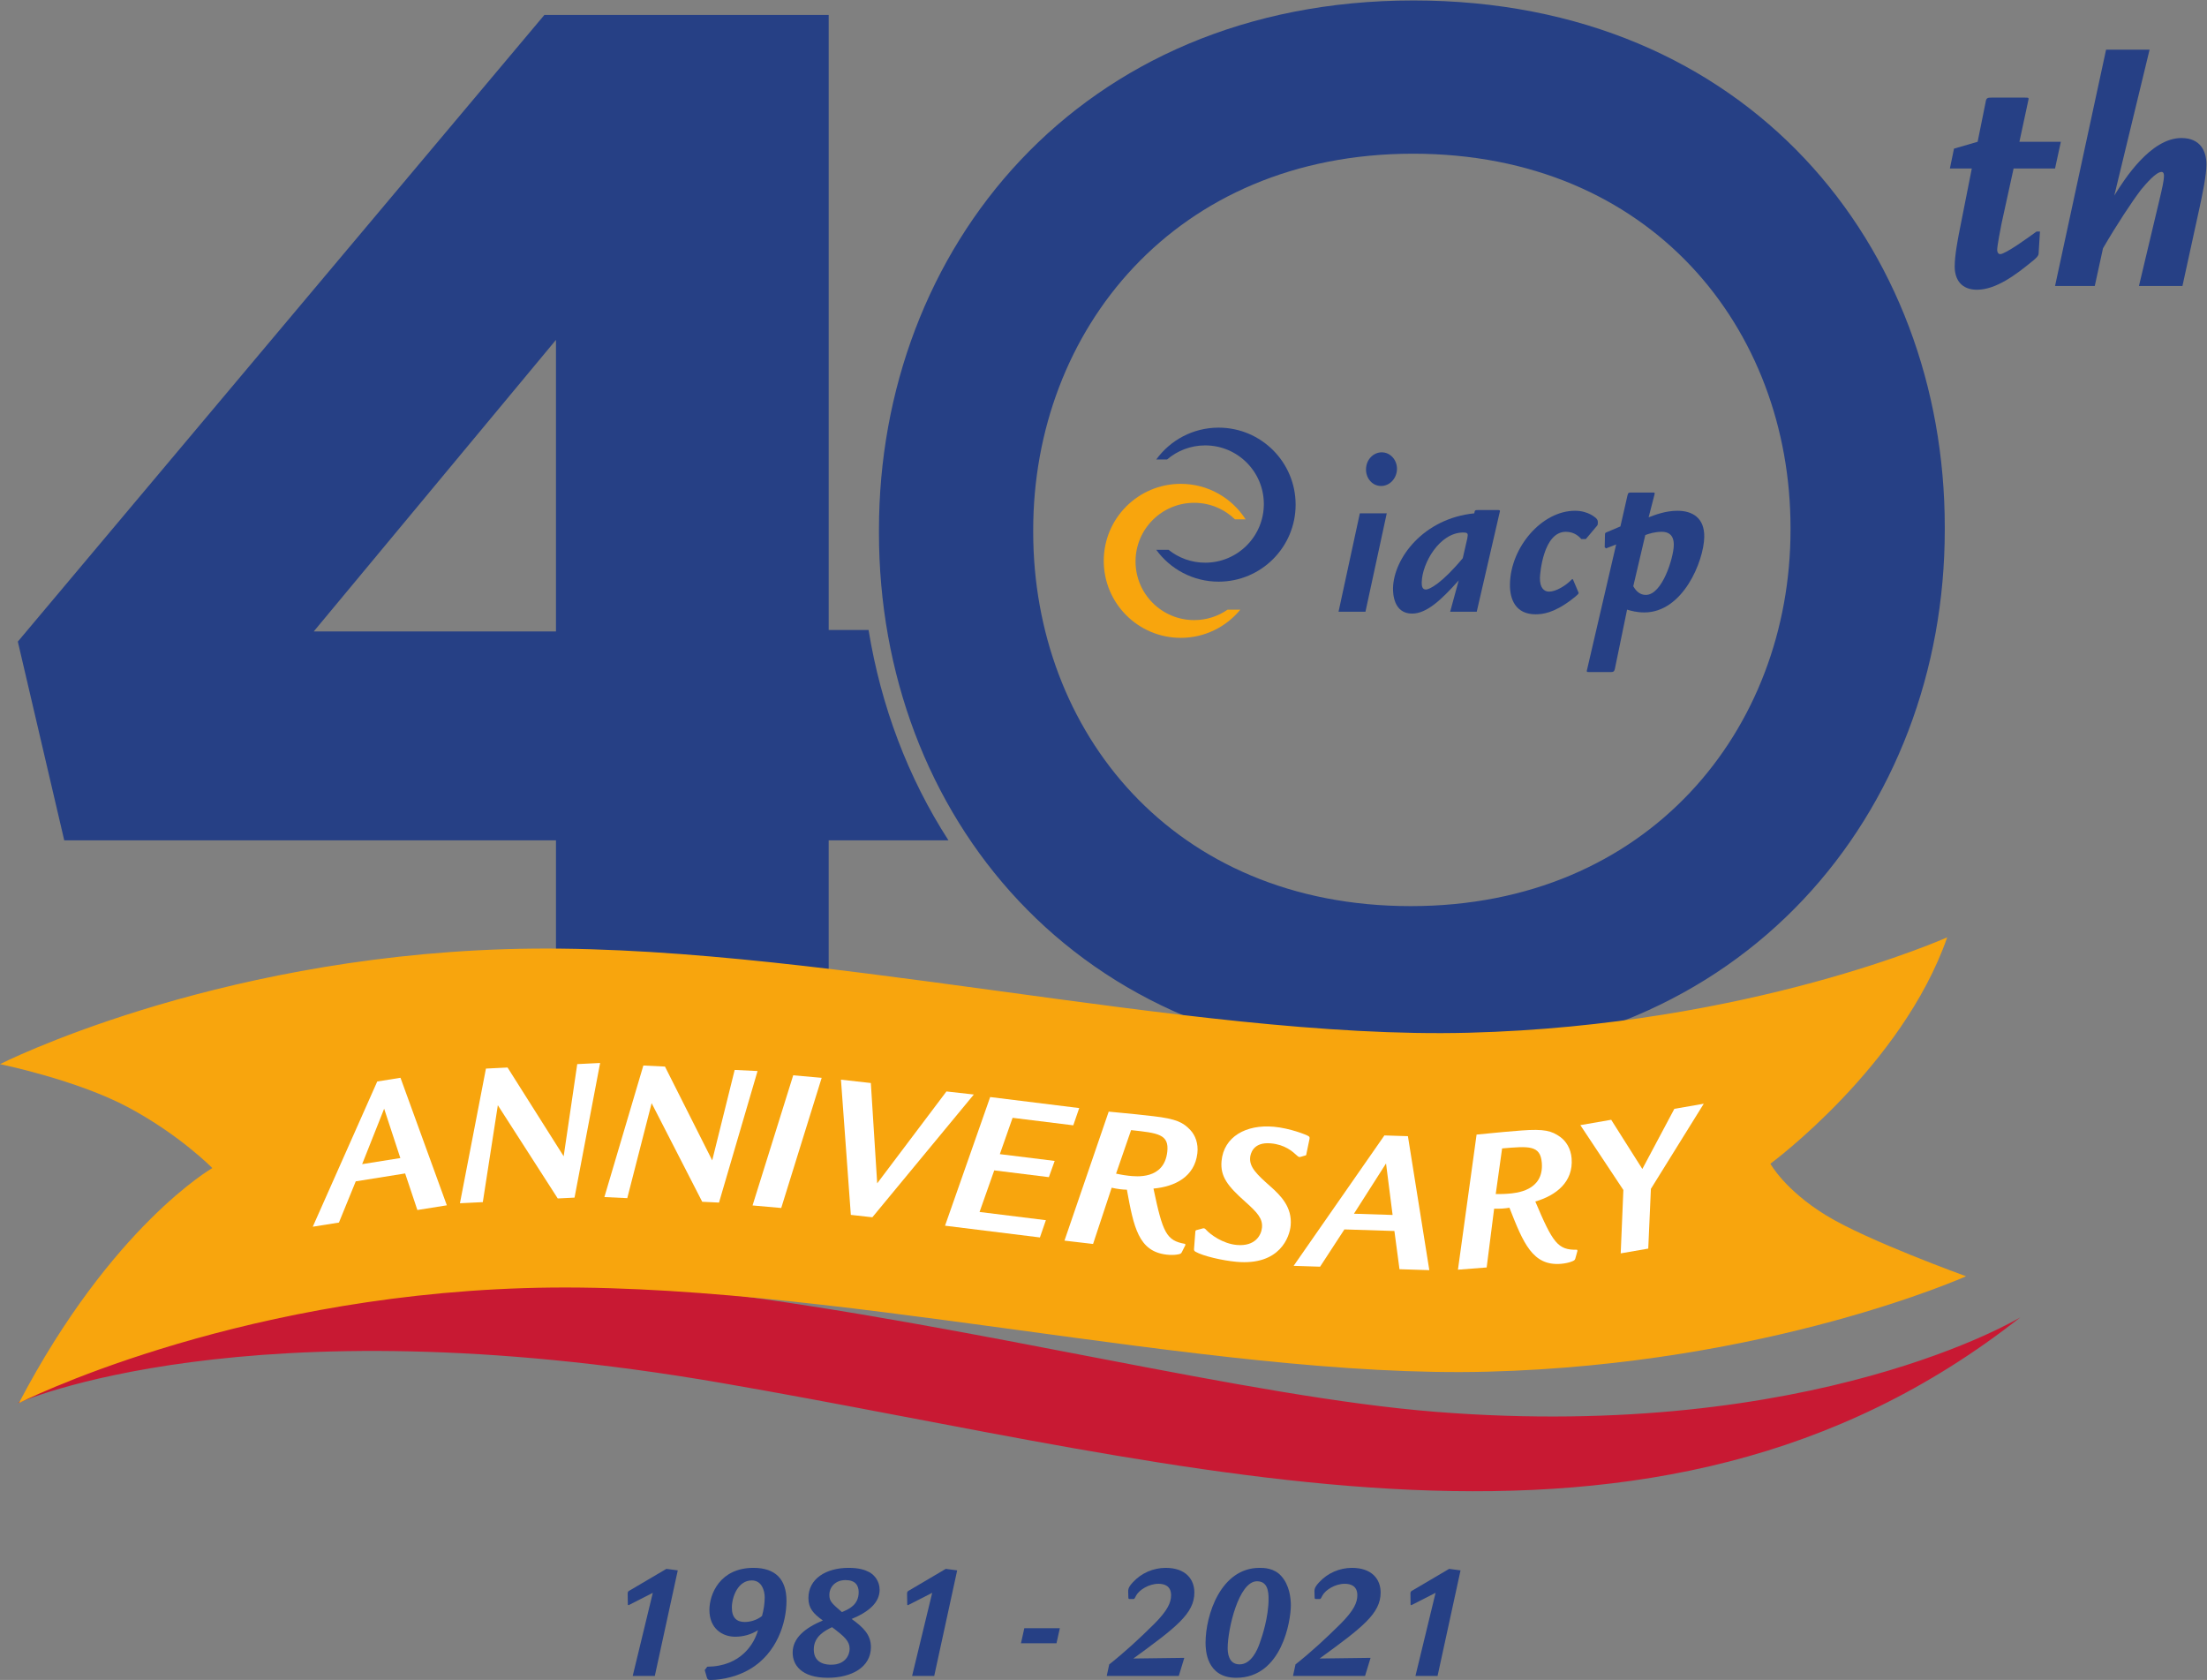<?xml version="1.0" encoding="UTF-8" standalone="no"?>
<svg
   xmlns:dc="http://purl.org/dc/elements/1.1/"
   xmlns:cc="http://creativecommons.org/ns#"
   xmlns:rdf="http://www.w3.org/1999/02/22-rdf-syntax-ns#"
   xmlns:svg="http://www.w3.org/2000/svg"
   xmlns="http://www.w3.org/2000/svg"
   viewBox="0 0 455.453 346.68"
   height="346.68"
   width="455.453"
   xml:space="preserve"
   id="svg2"
   version="1.1"><rect x="0" y="0" width="455.453" height="346.68" fill="#808080" stroke="none"/><defs
     id="defs6" /><g
     transform="matrix(1.333,0,0,-1.333,0,346.68)"
     id="g10"><g
       transform="scale(0.1)"
       id="g12"><path
         id="path14"
         style="fill:#c81933;fill-opacity:1;fill-rule:nonzero;stroke:none"
         d="m 27.594,428.609 c 0,0 351.609,158.582 1089.126,31.2 737.51,-127.379 1440.73,-347.727 2011.02,101.562 0,0 -317.31,-192.789 -904.75,-146.32 -587.44,46.488 -1676.56,443.91 -2195.396,13.558" /><path
         id="path16"
         style="fill:#264085;fill-opacity:1;fill-rule:nonzero;stroke:none"
         d="m 3190.5,2381.25 -9.01,-41.36 h -64.16 l -18.57,-84.84 c -1.58,-7.42 -6.87,-35.52 -6.87,-41.35 0,-2.12 1.04,-6.37 4.76,-6.37 7.95,0 44.01,25.98 56.22,34.99 h 5.29 l -2.13,-34.45 c 0,-3.72 -6.36,-9.02 -11.13,-12.73 -23.33,-19.09 -54.61,-42.95 -84.31,-42.95 -23.32,0 -34.45,14.85 -34.45,36.05 0,17.5 5.29,44.01 6.89,52.5 l 19.61,99.15 h -33.93 l 6.36,30.75 36.59,10.61 12.2,60.45 c 1.05,7.42 2.64,7.95 9.53,7.95 h 50.91 c 6.36,0 6.9,0 5.83,-4.24 l -13.79,-64.16 h 64.16" /><path
         id="path18"
         style="fill:#264085;fill-opacity:1;fill-rule:nonzero;stroke:none"
         d="M 3327.85,2523.88 3273.23,2298 c 15.37,24.92 56.2,89.07 103.92,89.07 29.7,0 38.71,-20.67 38.71,-40.82 0,-16.96 -6.36,-47.19 -10.6,-66.8 l -26.52,-121.43 h -67.34 l 31.28,131.5 c 4.78,20.15 7.43,31.28 7.43,39.23 0,1.06 0,5.84 -3.71,5.84 -8.48,0 -23.87,-18.03 -31.81,-27.58 -13.78,-18.03 -37.65,-54.08 -58.85,-90.67 L 3243,2158.02 h -61.49 l 79,365.86 h 67.34" /><path
         id="path20"
         style="fill:#264085;fill-opacity:1;fill-rule:nonzero;stroke:none"
         d="m 860.727,1623.2 h -375.02 l 375.02,451.37 z m 483.943,2.25 h -61.76 v 952.14 H 842.758 L 27.594,1607.48 99.457,1299.83 h 761.27 V 994.422 h 422.183 v 305.408 h 185.42 c -62.4,96.7 -104.39,207.29 -123.66,325.62" /><path
         id="path22"
         style="fill:#264085;fill-opacity:1;fill-rule:nonzero;stroke:none"
         d="m 2771.98,1780.39 c 0,-307.95 -219.18,-582.41 -587.96,-582.41 -368.77,0 -584.47,271.26 -584.47,579.22 v 3.19 c 0,307.97 219.18,582.42 587.95,582.42 368.77,0 584.48,-271.26 584.48,-579.23 z m -583.77,819.66 c -519,0 -827.46,-386.25 -827.46,-819.66 v -4.49 c 0,-433.41 303.57,-815.162 822.57,-815.162 518.99,0 827.46,386.252 827.46,819.652 v 4.49 c 0,433.41 -303.57,815.17 -822.57,815.17" /><path
         id="path24"
         style="fill:#f8a50d;fill-opacity:1;fill-rule:nonzero;stroke:none"
         d="m 29.199,428.609 c 0,0 322.024,163.45 782.18,177.981 460.151,14.512 1054.491,-140.699 1491.411,-129.371 436.92,11.332 740.96,147.722 740.96,147.722 0,0 -152.93,55.141 -216.85,94.399 -63.92,39.269 -86.09,79.84 -86.09,79.84 0,0 203.77,150.129 273.75,350.48 0,0 -304.05,-136.38 -740.97,-147.71 C 1836.67,990.621 1242.33,1145.82 782.18,1131.31 322.02,1116.79 0,953.34 0,953.34 c 0,0 118.754,-24.199 198.699,-66.961 79.949,-42.758 130.008,-93.938 130.008,-93.938 0,0 -155.656,-89.203 -299.508,-363.832" /><path
         id="path26"
         style="fill:#ffffff;fill-opacity:1;fill-rule:nonzero;stroke:none"
         d="m 619.785,807.961 -25.058,76.398 -34.063,-85.828 z m 0.235,124.269 71.757,-197.441 -45.625,-7.277 -18.933,56.609 -76.465,-12.223 -26.047,-63.796 -40.488,-6.461 99.812,224.839 35.989,5.75" /><path
         id="path28"
         style="fill:#ffffff;fill-opacity:1;fill-rule:nonzero;stroke:none"
         d="m 785.77,948.121 86.875,-137.43 21.007,142.707 35.418,1.743 -39.605,-208.45 -25.996,-1.281 -92.746,144.32 -23.262,-150.011 -35.418,-1.739 40.262,208.481 33.465,1.66" /><path
         id="path30"
         style="fill:#ffffff;fill-opacity:1;fill-rule:nonzero;stroke:none"
         d="m 1029.48,949.582 73.13,-145.23 34.77,140.027 35.43,-1.707 -59.68,-203.66 -25.99,1.258 -78.31,152.64 -37.717,-147.039 -35.429,1.699 60.324,203.641 33.472,-1.629" /><path
         id="path32"
         style="fill:#ffffff;fill-opacity:1;fill-rule:nonzero;stroke:none"
         d="m 1272.08,932.16 -62.62,-201.512 -44.39,3.934 62.94,201.488 44.07,-3.91" /><path
         id="path34"
         style="fill:#ffffff;fill-opacity:1;fill-rule:nonzero;stroke:none"
         d="m 1348.18,924.129 9.84,-155.32 107.22,142.25 42.38,-4.739 -157.1,-190.05 -33.31,3.71 -15.28,209.309 46.25,-5.16" /><path
         id="path36"
         style="fill:#ffffff;fill-opacity:1;fill-rule:nonzero;stroke:none"
         d="m 1670.79,885.34 -9.2,-26.719 -93.95,11.617 -19.74,-56.226 84.9,-10.5 -9.01,-25.121 -84.57,10.468 -22.73,-64.379 102.67,-12.71 -9.21,-26.731 -146.89,18.191 69.88,199.18 137.85,-17.07" /><path
         id="path38"
         style="fill:#ffffff;fill-opacity:1;fill-rule:nonzero;stroke:none"
         d="m 1727.83,783.82 c 4.81,-0.89 9.59,-2.101 18.96,-3.191 12.29,-1.43 55.27,-6.438 60.31,36.859 3.2,27.481 -14.61,29.223 -56.01,33.723 z m -35.61,-108.871 -44.27,5.172 68.47,199.699 c 11.63,-1.359 28.88,-2.379 69.27,-7.09 35.55,-4.128 46.05,-9.628 57.13,-21.39 7.57,-8.09 12.63,-20.809 10.88,-35.988 -4.26,-36.532 -34.85,-51.633 -67.95,-54.653 14.33,-68.16 19.77,-80.59 48.98,-85.629 l 0.47,-1.699 -5.57,-11.141 c -1.27,-2.468 -2.64,-2.968 -7.63,-3.699 -3.34,-0.601 -9.6,-0.84 -16.06,-0.09 -43.31,5.047 -50.77,42.27 -61.35,100.5 -6.54,0.11 -14.62,1.039 -23.56,3.079 l -28.81,-87.071" /><path
         id="path40"
         style="fill:#ffffff;fill-opacity:1;fill-rule:nonzero;stroke:none"
         d="m 2022.48,814.301 c -0.18,-1.93 -0.53,-2.231 -1.86,-2.43 l -7.7,-2.25 c -1.67,-0.18 -2.31,-0.109 -4.44,1.699 -7.54,6.899 -19.01,17.399 -41.04,19.379 -28.21,2.551 -31.6,-17.07 -32.04,-21.937 -1.31,-14.59 9.77,-25.711 31.27,-44.621 16.03,-14.2 34.02,-32.153 31.45,-60.672 -1.55,-17.188 -16.4,-62.25 -83.79,-56.168 -21.72,1.961 -51.8,8.918 -63.29,15.508 -2.81,1.55 -2.7,2.839 -2.43,5.773 l 1.95,25.309 c 0.18,1.929 0.53,2.238 2.53,2.699 l 9.04,2.461 c 2.01,0.48 3.28,0.031 5.35,-2.43 6.54,-7.133 25.51,-21.262 47.22,-23.211 28.54,-2.578 37.97,15.199 39.03,26.871 1.23,13.61 -6.44,22.789 -26.11,40.239 -26.91,23.992 -38.65,38.769 -36.5,62.761 3.4,37.578 37.82,57.028 80.92,53.141 24.96,-2.25 50.5,-12.383 53.88,-14.652 1.87,-1.149 1.72,-2.758 1.16,-5.329 l -4.6,-22.14" /><path
         id="path42"
         style="fill:#ffffff;fill-opacity:1;fill-rule:nonzero;stroke:none"
         d="m 2155.94,719.859 -10.16,79.743 -49.68,-77.84 z m 23.73,121.95 33.12,-207.411 -46.18,1.473 -7.87,59.16 -77.41,2.449 -37.64,-57.71 -40.96,1.312 140.52,201.898 36.42,-1.171" /><path
         id="path44"
         style="fill:#ffffff;fill-opacity:1;fill-rule:nonzero;stroke:none"
         d="m 2315.61,752.262 c 4.9,0.047 9.81,-0.223 19.22,0.5 12.33,0.957 55.48,4.297 52.12,47.758 -2.14,27.582 -19.95,25.878 -61.47,22.351 z m -14.04,-113.68 -44.46,-3.441 28.86,209.148 c 11.69,0.891 28.81,3.191 69.37,6.34 35.68,2.742 47.03,-0.609 60.16,-10.039 9,-6.481 16.41,-17.981 17.59,-33.231 2.84,-36.66 -24.29,-57.359 -56.21,-66.687 27.15,-64.152 34.87,-75.301 64.53,-74.652 l 0.76,-1.559 -3.31,-11.992 c -0.77,-2.688 -2.02,-3.438 -6.78,-5.117 -3.17,-1.223 -9.26,-2.661 -15.75,-3.172 -43.47,-3.36 -57.94,31.75 -79.51,86.871 -6.42,-1.153 -14.53,-1.781 -23.69,-1.5 l -11.56,-90.969" /><path
         id="path46"
         style="fill:#ffffff;fill-opacity:1;fill-rule:nonzero;stroke:none"
         d="m 2494.36,867.199 48.22,-76.168 49.56,93.117 45.53,7.911 -81.83,-131.758 -4.11,-92.52 -42.64,-7.39 4.12,98.121 -66.61,100.398 47.76,8.289" /><path
         id="path48"
         style="fill:#264085;fill-opacity:1;fill-rule:nonzero;stroke:none"
         d="m 2162.73,1874.44 c -0.26,-13.75 -10.74,-26.05 -24.64,-26.05 -13.22,0 -23.58,11.57 -23.31,26.05 0.28,15.2 11.73,26.05 24.3,26.05 13.55,0 23.91,-11.94 23.65,-26.05 z m -15.84,-68.39 -32.96,-152.32 h -41.67 l 32.96,152.32 h 41.67" /><path
         id="path50"
         style="fill:#264085;fill-opacity:1;fill-rule:nonzero;stroke:none"
         d="m 2269.54,1758.3 c 1.9,7.59 2.67,11.57 2.72,13.75 0.07,3.25 -1.66,4.34 -6.88,4.34 -36.95,0 -63.72,-47.77 -64.34,-77.08 -0.1,-5.06 0.47,-11.22 6.4,-11.22 5.57,0 24.59,9.41 57.12,48.5 z m 50.23,52.82 c 1.75,0 2.42,-0.73 2.41,-1.45 l -35.99,-155.94 h -41.13 l 13.21,48.48 c -26.77,-30.03 -49.52,-51.38 -72.17,-51.38 -28.23,0 -29.69,30.39 -29.5,39.44 0.95,45.96 46.84,107.82 125.78,115.78 0.79,4.71 1.14,5.07 5.33,5.07 h 32.06" /><path
         id="path52"
         style="fill:#264085;fill-opacity:1;fill-rule:nonzero;stroke:none"
         d="m 2435.05,1704.02 8.28,-19.54 c 0.34,-0.73 0.67,-1.44 0.66,-1.81 -0.04,-2.17 -9.57,-9.04 -12.39,-11.22 -26.47,-19.9 -43.88,-21.71 -54.29,-21.71 -30.93,0 -40.18,23.16 -39.68,47.04 1.17,57.17 49.58,113.26 100.66,113.26 21.18,0 32.08,-11.22 32.75,-11.58 2.72,-2.9 2.7,-4.34 2.63,-7.6 -0.03,-1.45 -0.06,-2.89 -1.48,-4.35 l -17.09,-20.26 h -6.95 c -3.07,3.26 -10.2,11.22 -24.08,11.22 -34.75,0 -39.9,-64.4 -40.04,-71.28 -0.32,-15.56 6.5,-21.35 14.15,-21.35 10.77,0 26.25,9.41 35.48,19.18 h 1.39" /><path
         id="path54"
         style="fill:#264085;fill-opacity:1;fill-rule:nonzero;stroke:none"
         d="m 2528.53,1693.16 c 2.05,-3.25 7.48,-13.39 19.47,-13.39 25.75,0 42.85,58.26 43.24,76.35 0.1,5.07 0.45,21.35 -18.6,21.35 -10.57,0 -19.81,-2.89 -25.5,-5.07 z m -44.21,60.43 0.4,19.17 c 0.06,2.54 0.42,3.26 2.56,3.98 l 21.35,9.06 10.89,47.75 c 1.16,4.71 1.51,4.71 7.86,4.71 h 31.38 c 2.83,0 3.54,0 2.4,-3.98 l -8.85,-34.38 c 9.61,3.62 25.97,10.14 44.66,10.14 22.92,0 42.09,-10.86 41.45,-40.89 -0.78,-36.9 -32.8,-116.51 -92.76,-116.51 -11.64,0 -20.75,2.53 -26.71,4.34 l -18.87,-91.55 c -0.77,-2.89 -1.17,-5.06 -5.76,-5.06 h -34.21 c -2.47,0 -3.53,0 -3.49,1.45 0.01,0.72 0.02,1.08 0.79,3.98 l 44.64,192.13 -15.66,-6.15 -2.07,1.81" /><path
         id="path56"
         style="fill:#f8a50d;fill-opacity:1;fill-rule:nonzero;stroke:none"
         d="m 1900.43,1656.91 c -14.66,-10.17 -32.46,-16.14 -51.66,-16.14 -50.14,0 -90.79,40.64 -90.79,90.78 0,50.15 40.65,90.79 90.79,90.79 24.56,0 46.82,-9.76 63.16,-25.6 h 16.46 c -21.2,33.05 -58.23,54.97 -100.4,54.97 -65.84,0 -119.22,-53.37 -119.22,-119.22 0,-65.84 53.38,-119.21 119.22,-119.21 37.15,0 70.33,17 92.19,43.63 h -19.75" /><path
         id="path58"
         style="fill:#264085;fill-opacity:1;fill-rule:nonzero;stroke:none"
         d="m 1886.6,1938.72 c -39.72,0 -74.88,-19.44 -96.55,-49.3 h 16.76 c 15.87,13.59 36.48,21.81 59.01,21.81 50.13,0 90.79,-40.64 90.79,-90.78 0,-50.15 -40.66,-90.8 -90.79,-90.8 -21.48,0 -41.2,7.48 -56.74,19.94 h -19.03 c 21.67,-29.86 56.83,-49.3 96.55,-49.3 65.84,0 119.22,53.37 119.22,119.21 0,65.85 -53.38,119.22 -119.22,119.22" /><path
         id="path60"
         style="fill:#264085;fill-opacity:1;fill-rule:nonzero;stroke:none"
         d="M 1049.29,169.629 1013.75,6.219 h -34.234 l 31.124,128.66 -37.617,-19.199 -1.035,0.781 -0.254,17.379 c 0,2.59 1.036,3.629 3.106,4.672 l 56.82,33.457 17.63,-2.34" /><path
         id="path62"
         style="fill:#264085;fill-opacity:1;fill-rule:nonzero;stroke:none"
         d="m 1183.87,127.879 c 0,10.109 -4.41,26.203 -19.97,26.203 -21.53,0 -30.87,-25.691 -30.87,-42.031 0,-16.082 7.79,-22.313 19.97,-22.313 9.6,0 19.97,3.633 26.72,9.344 2.6,9.34 4.15,19.199 4.15,28.797 z M 1094.9,20.48 c 52.4,0.519 72.89,35.801 78.6,56.559 -10.64,-6.75 -22.83,-10.117 -35.28,-10.117 -19.97,0 -39.95,12.699 -39.95,41.5 0,24.387 16.34,65.109 68.22,65.109 33.98,0 51.1,-17.64 51.1,-51.101 0,-33.719 -14.78,-81.2 -56.8,-105.828 -17.64,-10.383 -40.99,-16.613 -61.22,-16.613 -3.64,0 -4.41,1.293 -5.19,3.633 l -3.37,11.68 3.89,5.18" /><path
         id="path64"
         style="fill:#264085;fill-opacity:1;fill-rule:nonzero;stroke:none"
         d="m 1329.36,135.91 c 0,10.379 -5.19,18.68 -20.23,18.68 -16.35,0 -25.17,-11.149 -25.17,-23.078 0,-9.871 4.15,-13.231 19.46,-26.473 10.37,4.422 25.94,10.902 25.94,30.871 z m -69.52,-88.711 c 0,-23.598 22.3,-23.598 26.98,-23.598 22.56,0 28.53,15.82 28.53,24.637 0,11.672 -7.52,18.684 -27.24,33.461 -10.63,-5.188 -28.27,-14.008 -28.27,-34.5 z m 88.46,3.633 c 0,-31.383 -30.36,-47.473 -66.67,-47.473 -41.76,0 -54.48,20.492 -54.48,38.91 0,22.57 18.94,38.129 46.69,49.801 -14.78,10.641 -22.3,18.942 -22.3,34.77 0,29.82 27.23,46.691 62.25,46.691 16.09,0 25.42,-3.121 32.17,-6.75 8.3,-4.672 15.82,-14.269 15.82,-27.23 0,-19.719 -16.85,-34.242 -43.32,-45.141 17.64,-12.711 29.84,-24.121 29.84,-43.578" /><path
         id="path66"
         style="fill:#264085;fill-opacity:1;fill-rule:nonzero;stroke:none"
         d="M 1481.84,169.629 1446.3,6.219 h -34.24 l 31.13,128.66 -37.62,-19.199 -1.03,0.781 -0.26,17.379 c 0,2.59 1.04,3.629 3.11,4.672 l 56.81,33.457 17.64,-2.34" /><path
         id="path68"
         style="fill:#264085;fill-opacity:1;fill-rule:nonzero;stroke:none"
         d="m 1585.8,80.141 h 54.99 l -5.19,-23.34 h -54.99 l 5.19,23.34" /><path
         id="path70"
         style="fill:#264085;fill-opacity:1;fill-rule:nonzero;stroke:none"
         d="m 1833.48,34.23 -8.55,-28.012 h -111.55 l 3.89,17.902 c 24.39,19.188 47.22,40.461 69.27,62.25 21.52,21.527 26.45,33.719 26.45,44.867 0,14.543 -10.63,17.641 -19.45,17.641 -15.05,0 -30.09,-9.59 -34.77,-18.418 -2.33,-4.66 -2.58,-5.18 -4.14,-5.18 h -5.19 c -1.55,0 -2.59,0 -2.59,2.328 l -0.26,9.86 c 0,4.672 2.33,8.562 7.52,14.011 12.97,14 31.38,22.051 50.58,22.051 30.87,0 44.36,-17.64 44.36,-38.14 0,-32.68 -28.27,-53.95 -94.42,-102.192 l 78.85,1.031" /><path
         id="path72"
         style="fill:#264085;fill-opacity:1;fill-rule:nonzero;stroke:none"
         d="m 1900.62,49.539 c 0,-7.008 1.05,-25.418 18.42,-25.418 18.16,0 27.76,22.82 31.13,32.68 4.15,11.148 13.75,41.238 13.75,68.48 0,11.41 -1.3,27.5 -17.9,27.5 -28.53,0 -45.4,-74.711 -45.4,-103.242 z m 83.01,111.27 c 12.71,-14.258 14.79,-33.969 14.79,-45.387 0,-22.832 -13.49,-112.063 -84.57,-112.063 -46.69,0 -47.47,44.102 -47.47,54.211 0,43.071 23.61,115.961 83.53,115.961 6.23,0 22.57,0 33.72,-12.722" /><path
         id="path74"
         style="fill:#264085;fill-opacity:1;fill-rule:nonzero;stroke:none"
         d="M 2121.86,34.23 2113.3,6.219 h -111.55 l 3.9,17.902 c 24.37,19.188 47.21,40.461 69.26,62.25 21.52,21.527 26.45,33.719 26.45,44.867 0,14.543 -10.63,17.641 -19.45,17.641 -15.05,0 -30.09,-9.59 -34.76,-18.418 -2.34,-4.66 -2.59,-5.18 -4.16,-5.18 h -5.18 c -1.56,0 -2.59,0 -2.59,2.328 l -0.26,9.86 c 0,4.672 2.33,8.562 7.52,14.011 12.97,14 31.38,22.051 50.58,22.051 30.87,0 44.36,-17.64 44.36,-38.14 0,-32.68 -28.27,-53.95 -94.43,-102.192 l 78.87,1.031" /><path
         id="path76"
         style="fill:#264085;fill-opacity:1;fill-rule:nonzero;stroke:none"
         d="M 2261.11,169.629 2225.57,6.219 h -34.24 l 31.13,128.66 -37.62,-19.199 -1.04,0.781 -0.25,17.379 c 0,2.59 1.03,3.629 3.11,4.672 l 56.81,33.457 17.64,-2.34" /></g></g></svg>